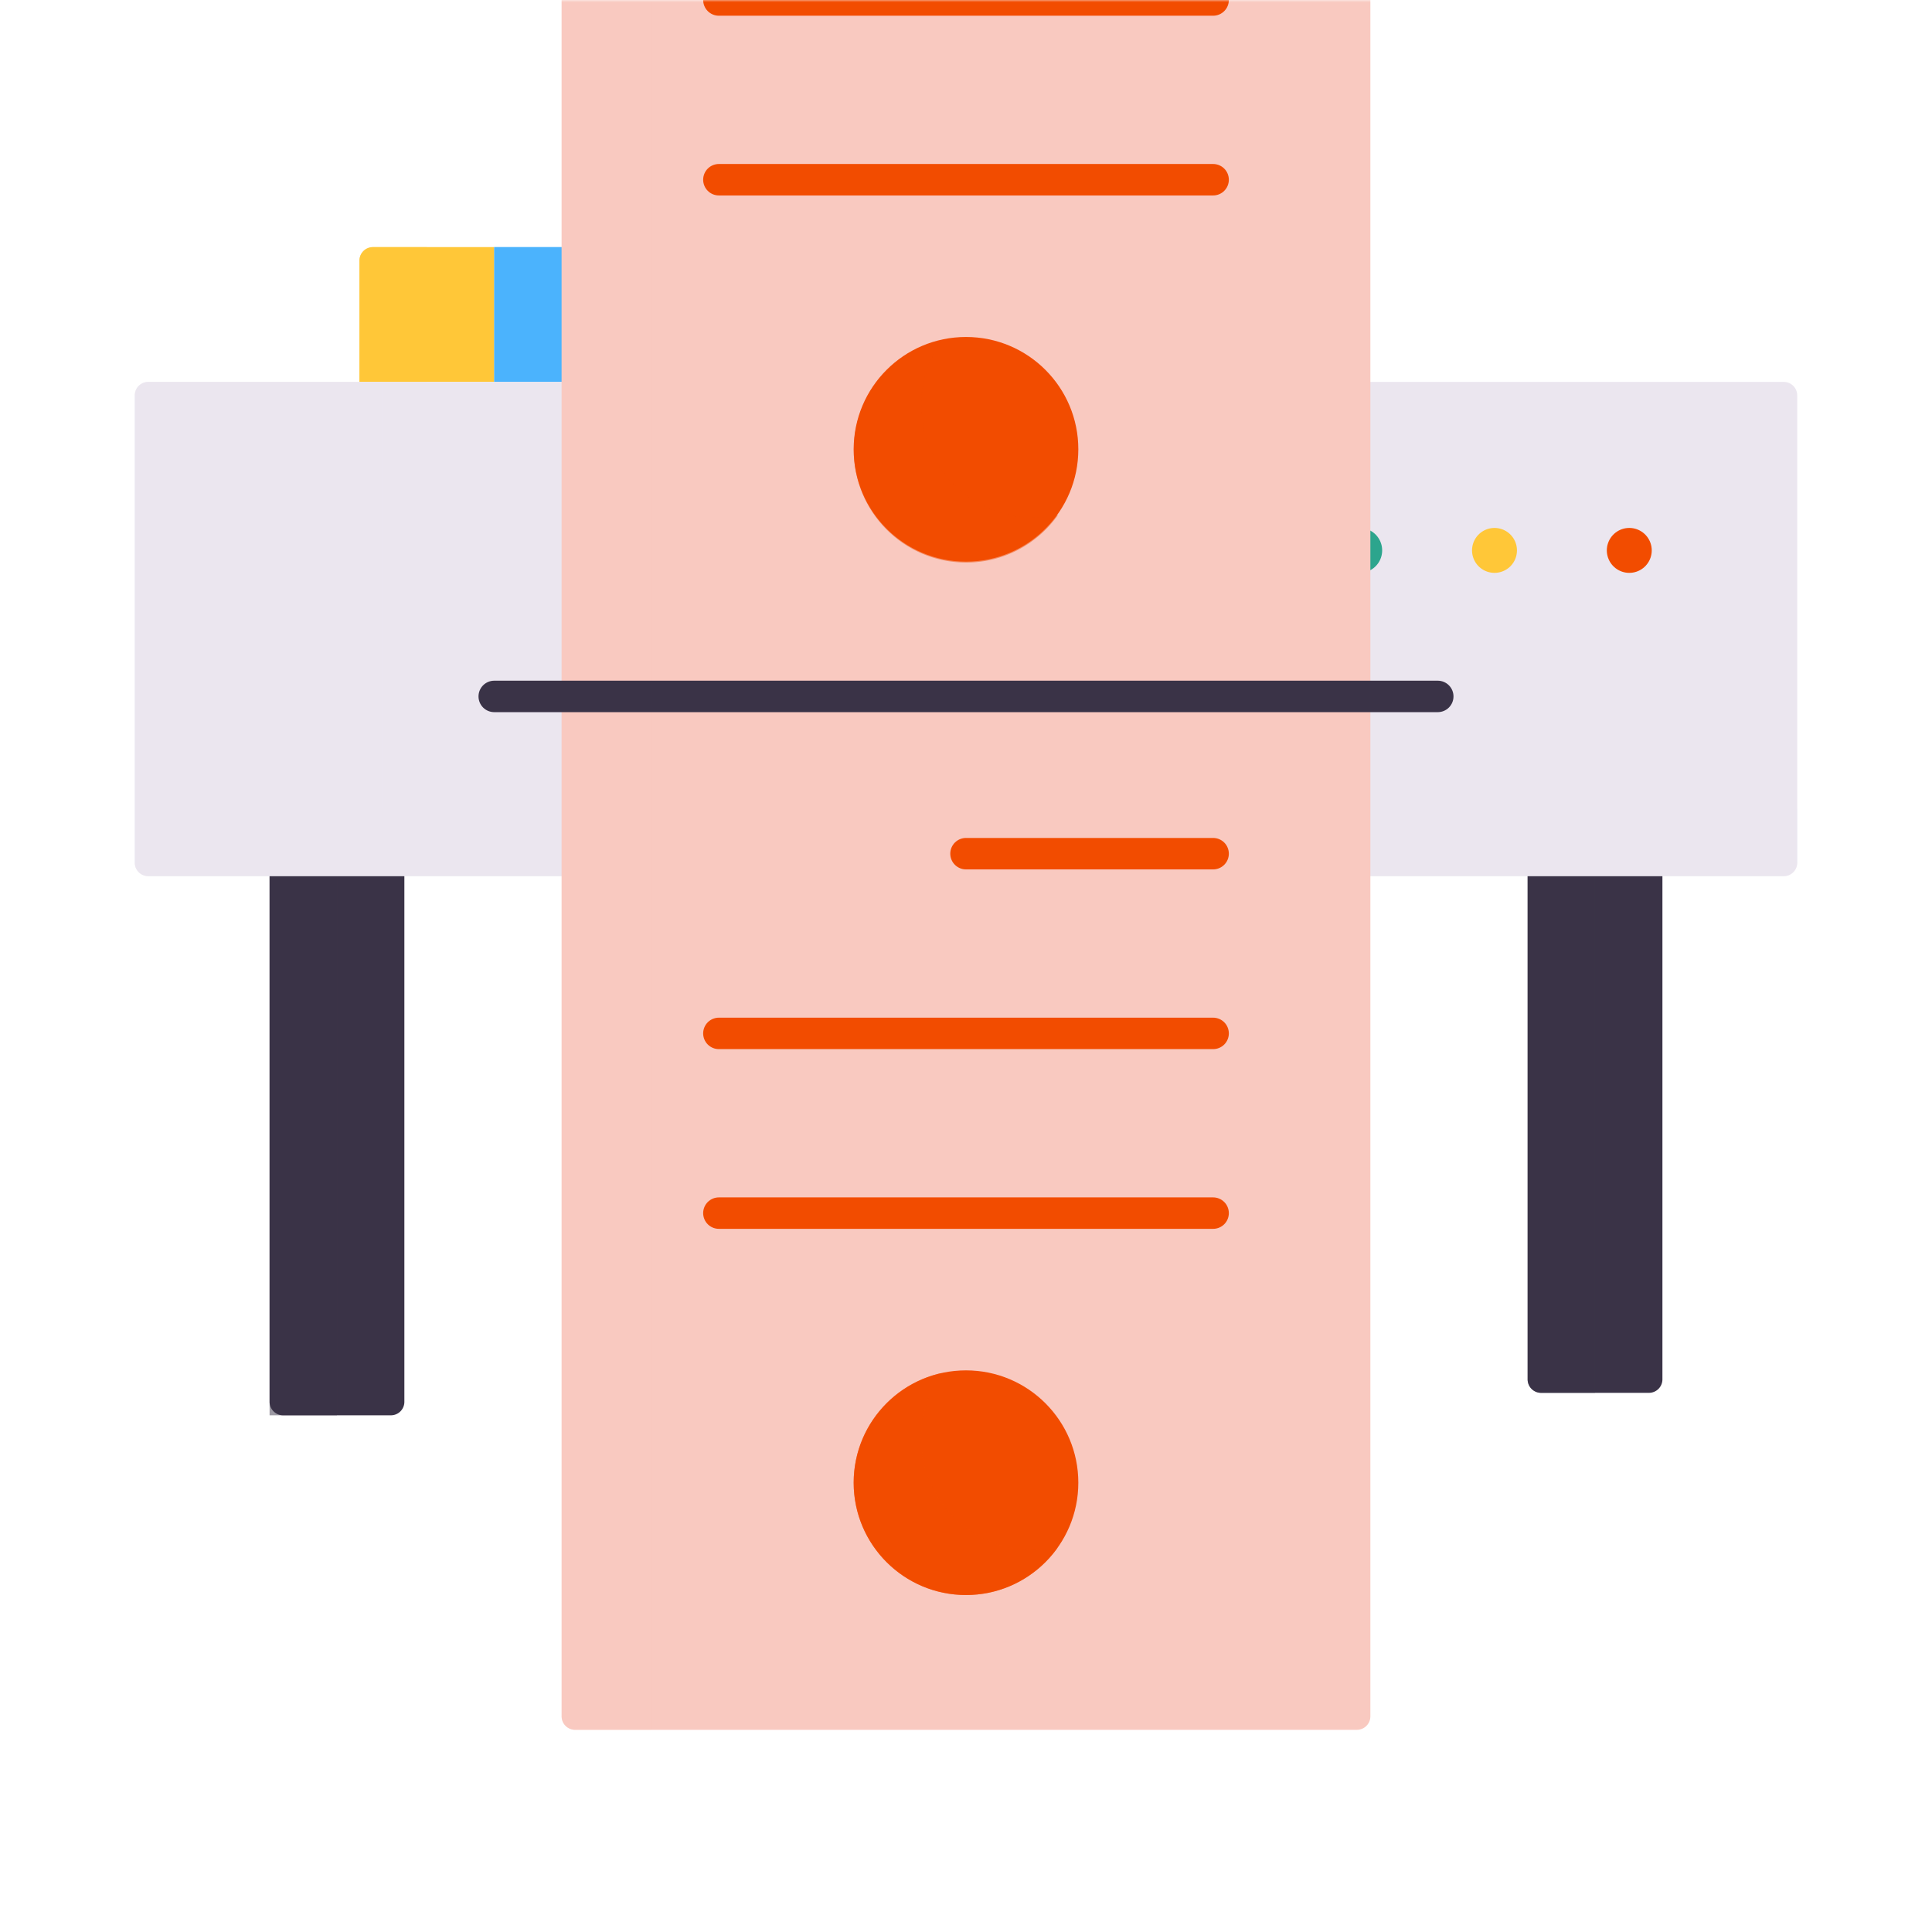 <svg xmlns="http://www.w3.org/2000/svg" width="430" height="430" style="width:100%;height:100%;transform:translate3d(0,0,0);content-visibility:visible" viewBox="0 0 430 430"><defs><filter id="a" width="100%" height="100%" x="0%" y="0%" filterUnits="objectBoundingBox"><feComponentTransfer in="SourceGraphic"><feFuncA tableValues="1.0 0.0" type="table"/></feComponentTransfer></filter><filter id="c" width="100%" height="100%" x="0%" y="0%" filterUnits="objectBoundingBox"><feComponentTransfer in="SourceGraphic"><feFuncA tableValues="1.0 0.0" type="table"/></feComponentTransfer></filter><filter id="e" width="100%" height="100%" x="0%" y="0%" filterUnits="objectBoundingBox"><feComponentTransfer in="SourceGraphic"><feFuncA tableValues="1.0 0.0" type="table"/></feComponentTransfer></filter><filter id="g" width="100%" height="100%" x="0%" y="0%" filterUnits="objectBoundingBox"><feComponentTransfer in="SourceGraphic"><feFuncA tableValues="1.0 0.0" type="table"/></feComponentTransfer></filter><path id="b" style="display:none"/><path id="d" style="display:none"/><path id="f" fill="red" d="M122.008-162.344v324.688h-244.016v-324.688z" style="display:block" transform="translate(209.992 -7.344)"/><path id="h" fill="red" d="M122.008-162.344v324.688h-244.016v-324.688z" style="display:block" transform="translate(209.992 -7.344)"/><mask id="o" mask-type="alpha"><g filter="url(#a)"><path fill="#fff" d="M0 0h430v430H0z" opacity="0"/><use xmlns:ns1="http://www.w3.org/1999/xlink" ns1:href="#b"/></g></mask><mask id="n" mask-type="alpha"><g filter="url(#c)"><path fill="#fff" d="M0 0h430v430H0z" opacity="0"/><use xmlns:ns2="http://www.w3.org/1999/xlink" ns2:href="#d"/></g></mask><mask id="l" mask-type="alpha"><g filter="url(#e)"><path fill="#fff" d="M0 0h430v430H0z" opacity="0"/><use xmlns:ns3="http://www.w3.org/1999/xlink" ns3:href="#f"/></g></mask><mask id="k" mask-type="alpha"><g filter="url(#g)"><path fill="#fff" d="M0 0h430v430H0z" opacity="0"/><use xmlns:ns4="http://www.w3.org/1999/xlink" ns4:href="#h"/></g></mask><clipPath id="i"><path d="M0 0h430v430H0z"/></clipPath><clipPath id="m"><path d="M0 0h430v430H0z"/></clipPath><clipPath id="j"><path d="M0 0h430v430H0z"/></clipPath></defs><g clip-path="url(#i)"><g clip-path="url(#j)" style="display:block"><path fill="#FFC738" d="M-15 15h30m-30 0v-27a3 3 0 0 1 3-3h27v30" class="tertiary" style="display:block" transform="translate(95 70)"/><g opacity=".5" style="mix-blend-mode:multiply;display:block"><path fill="#FFC738" d="M80 58v27h15V55H83a3 3 0 0 0-3 3" class="tertiary" opacity="1"/></g><path fill="#4BB3FD" d="M-15 15h30m-30 0v-30h30v30" class="septenary" style="display:block" transform="translate(125 70)"/><g opacity=".5" style="mix-blend-mode:multiply;display:block"><path fill="#4BB3FD" d="M110 85V55h15v30z" class="septenary" opacity="1"/></g><path fill="#F28BA8" d="M-15 15h30m-30 0v-30h27a3 3 0 0 1 3 3v27" class="senary" style="display:block" transform="translate(155 70)"/><g opacity=".5" style="mix-blend-mode:multiply;display:block"><path fill="#F28BA8" d="M140 85V55h15v30z" class="senary" opacity="1"/></g><path fill="#3A3347" d="M15-62.5h-30m30 0v122a3 3 0 0 1-3 3h-24a3 3 0 0 1-3-3v-122" class="secondary" style="display:block" transform="translate(75 252.5)"/><g opacity=".5" style="mix-blend-mode:multiply;display:block"><path fill="#3A3347" d="M60 190v125h15V190z" class="secondary" opacity="1"/></g><path fill="#3A3347" d="M15-60h-30m30 0V57a3 3 0 0 1-3 3h-24a3 3 0 0 1-3-3V-60" class="secondary" style="display:block" transform="translate(355 250)"/><g opacity=".5" style="mix-blend-mode:multiply;display:block"><path fill="#3A3347" d="M340 190v117a3 3 0 0 0 3 3h12V190z" class="secondary" opacity="1"/></g><path fill="#EBE6EF" d="M185 52a3 3 0 0 1-3 3h-364a3 3 0 0 1-3-3V-52a3 3 0 0 1 3-3h364a3 3 0 0 1 3 3z" class="quinary" style="display:block" transform="translate(215 140)"/><g opacity=".5" style="mix-blend-mode:multiply;display:block"><path fill="#EBE6EF" d="M85 180V85H33a3 3 0 0 0-3 3v104a3 3 0 0 0 3 3h364a3 3 0 0 0 3-3v-12z" class="quinary" opacity="1"/></g><g fill="none" stroke-linecap="round" stroke-width="10" style="display:block"><path stroke="#F24C00" d="M362.625 122.5q0 0 0 0" class="primary"/><path stroke="#2CA58D" d="M302.625 122.5q0 0 0 0" class="octonary"/><path stroke="#FFC738" d="M332.625 122.5q0 0 0 0" class="tertiary"/></g><path fill="#F9C9C0" d="M90-115v227a3 3 0 0 1-3 3H-87a3 3 0 0 1-3-3v-227z" class="quaternary" style="display:block" transform="translate(215 270)"/><g opacity=".3" style="mix-blend-mode:multiply;display:block"><path fill="#F9C9C0" d="M145 155v230h-17a3 3 0 0 1-3-3V155z" class="quaternary" opacity="1"/></g><path fill="#F24C00" d="M0 25c13.807 0 25-11.193 25-25S13.807-25 0-25-25-13.807-25 0s11.193 25 25 25" class="primary" style="display:block" transform="translate(215 330)"/><g opacity=".5" style="mix-blend-mode:multiply;display:block"><path fill="#F24C00" d="M230 345c1.866 0 3.685-.204 5.434-.592C230.907 350.816 223.442 355 215 355c-13.807 0-25-11.193-25-25 0-11.941 8.372-21.927 19.567-24.408A24.9 24.9 0 0 0 205 320c0 13.807 11.193 25 25 25" class="primary" opacity="1"/></g><path fill="none" stroke="#F24C00" stroke-linecap="round" stroke-linejoin="round" stroke-width="7" d="M-55-40H55M0-80h55M-55 0H55" class="primary" style="display:block" transform="translate(215 270)"/><g mask="url(#k)" style="display:block"><path fill="#F9C9C0" d="M305-75v227a3 3 0 0 1-3 3H128a3 3 0 0 1-3-3V-75z" class="quaternary"/><path fill="#F9C9C0" fill-opacity=".3" d="M10-115v230H-7a3 3 0 0 1-3-3v-227z" class="quaternary" style="mix-blend-mode:multiply" transform="translate(135 40)"/><path fill="#F24C00" d="M215 125c13.807 0 25-11.193 25-25s-11.193-25-25-25-25 11.193-25 25 11.193 25 25 25" class="primary"/><path fill="#F24C00" fill-opacity=".5" d="M17.283 14.704c1.866 0 3.685-.204 5.434-.592C18.19 20.52 10.725 24.704 2.283 24.704c-13.807 0-25-11.193-25-25 0-11.941 8.372-21.927 19.567-24.408a24.9 24.9 0 0 0-4.567 14.408c0 13.807 11.193 25 25 25" class="primary" style="mix-blend-mode:multiply" transform="translate(212.75 100.5)"/></g><g mask="url(#l)" style="display:block"><path fill="none" stroke="#F24C00" stroke-linecap="round" stroke-linejoin="round" stroke-width="7" d="M160 0h110m-55-40h55M160 40h110" class="primary"/></g><path fill="none" class="primary" style="display:none"/><path fill="none" stroke="#3A3347" stroke-linecap="round" stroke-linejoin="round" stroke-width="7" d="M105 0h-210" class="secondary" style="display:block" transform="translate(215 155)"/></g><g clip-path="url(#m)" style="display:none"><path class="tertiary" style="display:none"/><path class="tertiary" style="mix-blend-mode:multiply;display:none"/><path class="septenary" style="display:none"/><path class="septenary" style="mix-blend-mode:multiply;display:none"/><path class="senary" style="display:none"/><path class="senary" style="mix-blend-mode:multiply;display:none"/><path class="secondary" style="display:none"/><path class="secondary" style="mix-blend-mode:multiply;display:none"/><path class="secondary" style="display:none"/><path class="secondary" style="mix-blend-mode:multiply;display:none"/><path class="quinary" style="display:none"/><path class="quinary" style="mix-blend-mode:multiply;display:none"/><g fill="none" style="display:none"><path class="primary"/><path class="octonary"/><path class="tertiary"/></g><g mask="url(#n)" style="display:none"><path class="quaternary"/><path class="quaternary" style="mix-blend-mode:multiply"/><path class="primary"/><path class="primary" style="mix-blend-mode:multiply"/></g><g mask="url(#o)" style="display:none"><path fill="none" class="primary"/></g><path fill="none" class="primary" style="display:none"/><path fill="none" class="secondary" style="display:none"/></g></g></svg>